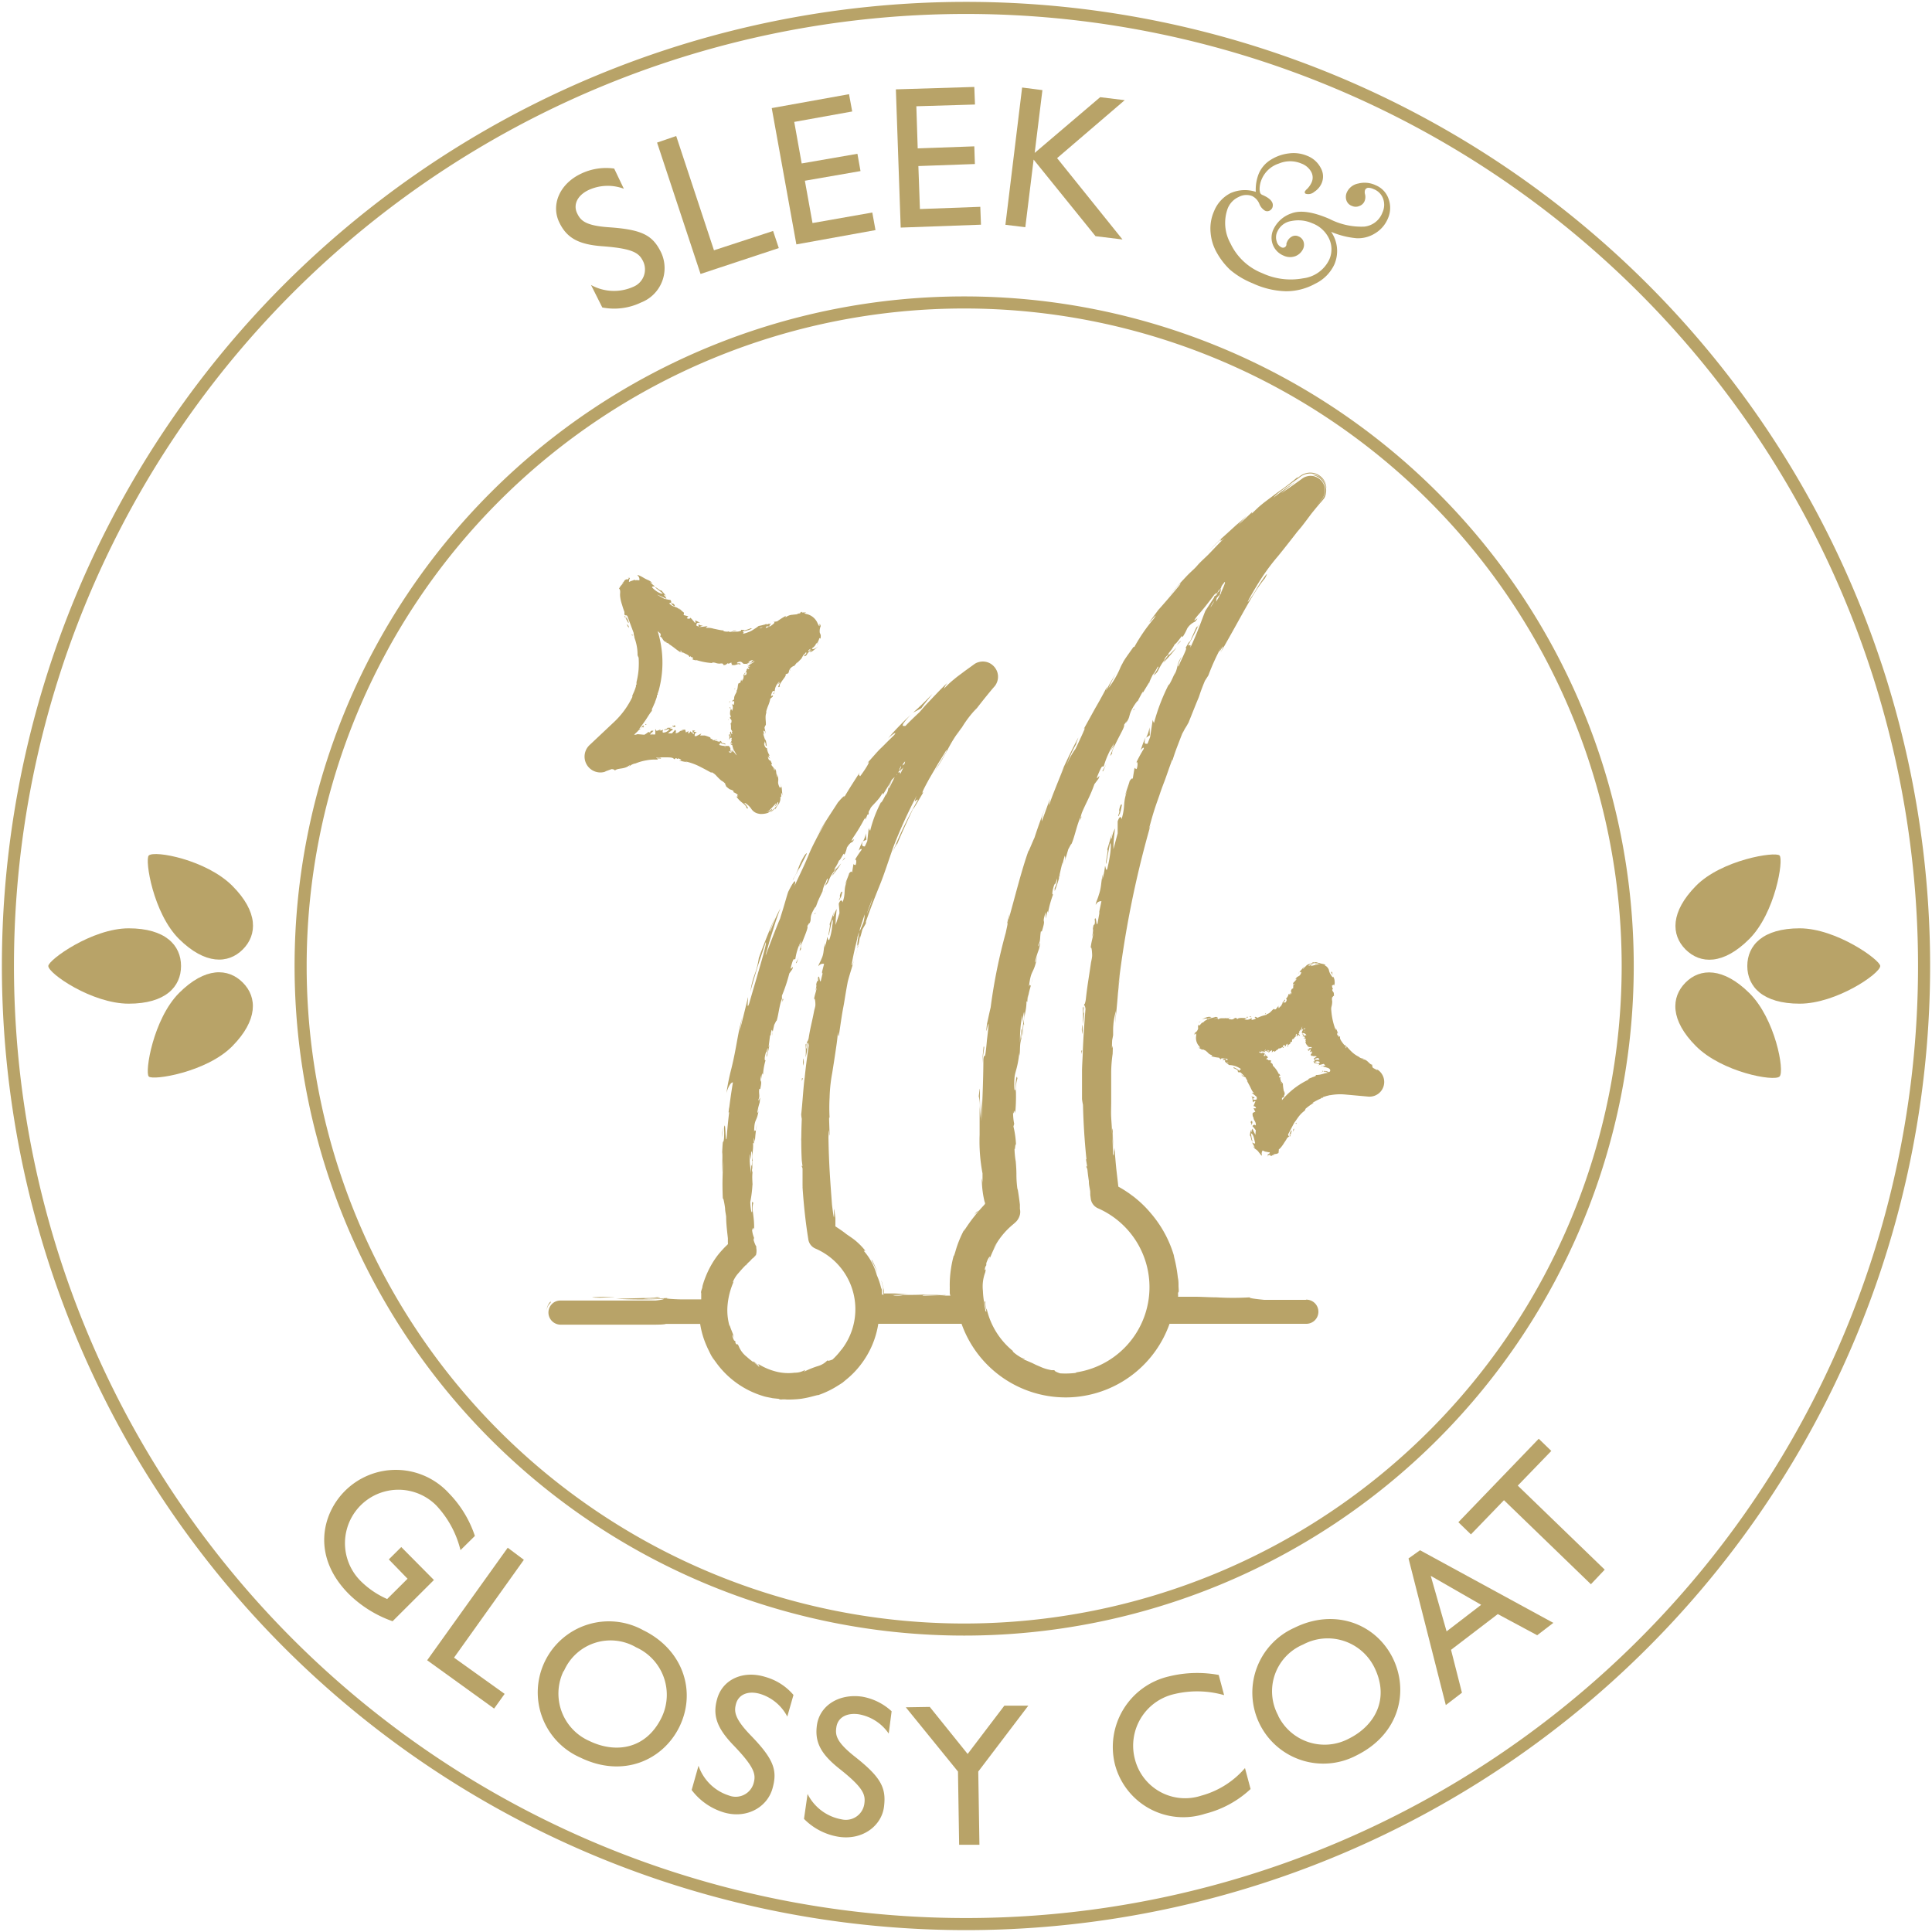 <svg id="Layer_1" data-name="Layer 1" xmlns="http://www.w3.org/2000/svg" xmlns:xlink="http://www.w3.org/1999/xlink" viewBox="0 0 200 200"><defs><style>.cls-1,.cls-4{fill:none;}.cls-2{fill:#b8a368;}.cls-3{clip-path:url(#clip-path);}.cls-4{stroke:#b8a368;stroke-width:1.25px;}</style><clipPath id="clip-path"><rect class="cls-1" width="200" height="200"/></clipPath></defs><path class="cls-2" d="M47.67,160.47a10.33,10.33,0,0,0-2.53-4.65,5.53,5.53,0,1,0-7.79,7.86,9,9,0,0,0,2.73,1.85l2.11-2.1-1.94-2,1.29-1.28,3.38,3.41-4.28,4.27A12.22,12.22,0,0,1,36.1,165c-3.83-3.86-2.79-8.26-.4-10.65a7.45,7.45,0,0,1,10.77.23A11.53,11.53,0,0,1,49.16,159Z"/><path class="cls-2" d="M54.23,161.47,47,171.6l5.24,3.75-1.09,1.52-6.93-5,8.34-11.65Z"/><path class="cls-2" d="M70.34,178.74c-1.67,3.43-5.79,5.38-10.27,3.2a7.36,7.36,0,1,1,6.52-13.18C70.69,170.76,72.12,175.07,70.34,178.74Zm-12-5.75A5.36,5.36,0,0,0,61,180.22c2.74,1.33,5.89.86,7.49-2.43a5.39,5.39,0,0,0-2.64-7.26A5.26,5.26,0,0,0,58.37,173Z"/><path class="cls-2" d="M82.14,175.46l-.64,2.24a4.73,4.73,0,0,0-2.82-2.35c-1.25-.36-2.21.07-2.48,1-.21.76-.24,1.48,1.51,3.29,2.43,2.5,2.79,3.65,2.25,5.53s-2.62,3.14-5,2.46a6.52,6.52,0,0,1-3.36-2.33l.71-2.51a4.89,4.89,0,0,0,3.15,3.08A1.93,1.93,0,0,0,78,184.65c.27-.93.19-1.63-2.09-4-1.7-1.77-2.16-3.08-1.67-4.78.55-2,2.67-3,5-2.27A5.91,5.91,0,0,1,82.14,175.46Z"/><path class="cls-2" d="M92.3,177.15,92,179.46a4.76,4.76,0,0,0-3.11-2c-1.29-.18-2.17.37-2.31,1.34-.12.79-.05,1.5,1.93,3.06,2.74,2.16,3.24,3.25,3,5.18s-2.17,3.47-4.65,3.11a6.46,6.46,0,0,1-3.63-1.86l.37-2.58a4.89,4.89,0,0,0,3.53,2.63,1.93,1.93,0,0,0,2.34-1.57c.14-.95,0-1.64-2.6-3.69-1.92-1.53-2.55-2.76-2.3-4.51.29-2,2.26-3.28,4.69-2.93A6,6,0,0,1,92.3,177.15Z"/><path class="cls-2" d="M96.25,176.7l3.92,4.87,3.8-5,2.48,0-5.18,6.82.12,7.58-2.1,0-.12-7.58-5.4-6.65Z"/><path class="cls-2" d="M126.16,173.39l.56,2.09a10.15,10.15,0,0,0-5.16-.11,5.48,5.48,0,0,0-4.07,6.76,5.36,5.36,0,0,0,6.85,3.76,9.1,9.1,0,0,0,4.54-2.86l.58,2.17a10.7,10.7,0,0,1-4.71,2.56,7.31,7.31,0,0,1-9.33-5.1,7.5,7.5,0,0,1,5.59-9.12A12.25,12.25,0,0,1,126.16,173.39Z"/><path class="cls-2" d="M144.17,171.62c1.7,3.43.72,7.88-3.73,10.09a7.35,7.35,0,1,1-6.45-13.2C138.07,166.48,142.35,168,144.17,171.62Zm-11.85,6a5.35,5.35,0,0,0,7.3,2.37c2.72-1.35,4.27-4.14,2.64-7.41a5.39,5.39,0,0,0-7.36-2.34A5.25,5.25,0,0,0,132.32,177.59Z"/><path class="cls-2" d="M147,160.48,160.8,168l-1.67,1.28-4.08-2.19-4.84,3.7,1.13,4.44-1.67,1.28-3.86-15.18Zm2.75,8.4,3.58-2.75-5.22-3Z"/><path class="cls-2" d="M159.29,148.94l1.3,1.26-3.47,3.59,9,8.7L164.69,164l-9-8.7-3.42,3.54-1.3-1.26Z"/><path class="cls-2" d="M63.58,17.45l1,2.09a4.75,4.75,0,0,0-3.67.14c-1.17.57-1.59,1.53-1.16,2.41.35.72.81,1.27,3.32,1.44,3.48.24,4.51.86,5.37,2.61a3.82,3.82,0,0,1-2.09,5.18,6.42,6.42,0,0,1-4,.51L61.18,29.5a4.9,4.9,0,0,0,4.4.18,1.94,1.94,0,0,0,1-2.62c-.42-.86-1-1.33-4.23-1.57-2.45-.18-3.67-.85-4.44-2.44-.9-1.82,0-4,2.22-5.06A6,6,0,0,1,63.58,17.45Z"/><path class="cls-2" d="M70,14.08l3.91,11.83,6.12-2,.59,1.77-8.1,2.68-4.5-13.6Z"/><path class="cls-2" d="M87.89,9.75l.33,1.79-6,1.08.77,4.3,5.77-1,.32,1.79-5.76,1,.79,4.38L90.3,22l.33,1.82-8.19,1.48L79.89,11.19Z"/><path class="cls-2" d="M100.86,9l.07,1.82L94.86,11,95,15.36l5.86-.21.06,1.83-5.85.21.16,4.45,6.25-.23.07,1.85-8.31.3L92.74,9.25Z"/><path class="cls-2" d="M107.91,9.33l-.8,6.5,6.78-5.77,2.54.31-7,6,6.77,8.42-2.79-.34L107,16.52l-.86,7-2.06-.25,1.73-14.21Z"/><path class="cls-2" d="M130,19.86a4.42,4.42,0,0,1,.31-1.89,3.12,3.12,0,0,1,1.24-1.43,4.51,4.51,0,0,1,1.88-.66,3.62,3.62,0,0,1,1.89.25,2.66,2.66,0,0,1,1.4,1.25,1.77,1.77,0,0,1,.1,1.58,2,2,0,0,1-.77.9.93.93,0,0,1-.87.2.17.17,0,0,1-.09-.25.94.94,0,0,1,.22-.25,2.37,2.37,0,0,0,.47-.68,1.23,1.23,0,0,0-.06-1.12,1.92,1.92,0,0,0-1-.83,3,3,0,0,0-2.33,0,2.89,2.89,0,0,0-1.76,1.58,2.6,2.6,0,0,0-.23.9,1.5,1.5,0,0,0,.05.55.43.43,0,0,0,.26.23c.87.38,1.19.82,1,1.32a.64.64,0,0,1-.29.3.52.52,0,0,1-.47,0,1.43,1.43,0,0,1-.58-.7,1.54,1.54,0,0,0-.76-.82,1.66,1.66,0,0,0-1.38.1,2.19,2.19,0,0,0-1.13,1.17,4.36,4.36,0,0,0,.28,3.64,6.11,6.11,0,0,0,3.29,3.08,7,7,0,0,0,4.24.53,3.45,3.45,0,0,0,2.7-1.95,2.6,2.6,0,0,0,0-2.1,3.14,3.14,0,0,0-1.77-1.65,3.56,3.56,0,0,0-2.15-.23,1.89,1.89,0,0,0-1.46,1.1,1.33,1.33,0,0,0-.07,1,.9.9,0,0,0,.47.61.36.36,0,0,0,.54-.24l0-.11c0-.09.05-.14.06-.18a1.11,1.11,0,0,1,.52-.58.76.76,0,0,1,.69,0,.87.87,0,0,1,.48.48,1,1,0,0,1,0,.75,1.47,1.47,0,0,1-.83.81,1.58,1.58,0,0,1-1.22-.06,2,2,0,0,1-1.06-2.68,3.17,3.17,0,0,1,1.88-1.69q1.38-.53,3.93.57a7.23,7.23,0,0,0,3.6.8A2.25,2.25,0,0,0,143.11,22a1.88,1.88,0,0,0,.07-1.43,1.67,1.67,0,0,0-1-1,1.26,1.26,0,0,0-.56-.13.38.38,0,0,0-.31.23.76.76,0,0,0,0,.45,1.16,1.16,0,0,1-.05.7.9.9,0,0,1-.53.5.94.94,0,0,1-.77,0,.92.92,0,0,1-.59-.61,1.14,1.14,0,0,1,.06-.81A1.61,1.61,0,0,1,140.6,19a2.67,2.67,0,0,1,1.82.18,2.35,2.35,0,0,1,1.34,1.45,2.72,2.72,0,0,1-.09,2,3.25,3.25,0,0,1-1.33,1.53,3.29,3.29,0,0,1-1.93.5A8.69,8.69,0,0,1,137.8,24a3.5,3.5,0,0,1,.33,3.38,4.18,4.18,0,0,1-2,2,6.21,6.21,0,0,1-3,.77,8.7,8.7,0,0,1-3.45-.82,8.52,8.52,0,0,1-2.34-1.4A7.35,7.35,0,0,1,126,26.22a5,5,0,0,1-.68-2.15,4.43,4.43,0,0,1,.36-2.21A3.6,3.6,0,0,1,127.37,20,3.65,3.65,0,0,1,130,19.86Z"/><g class="cls-3"><path class="cls-4" d="M100,199.18A99.18,99.18,0,1,0,.82,100,99.19,99.19,0,0,0,100,199.18Z"/></g><path class="cls-2" d="M18.54,102.79c-2.68,2.69-3.57,8.21-3.14,8.65s6-.45,8.65-3.14,2.6-5.07,1.08-6.59S21.23,100.1,18.54,102.79Z"/><path class="cls-2" d="M15.4,88.56c-.43.44.46,6,3.14,8.65s5.07,2.6,6.59,1.08,1.61-3.9-1.08-6.59S16,88,15.4,88.56Z"/><path class="cls-2" d="M18.74,100c0-2.15-1.62-3.9-5.42-3.9S5,99.38,5,100c0,.78,4.53,3.9,8.33,3.9S18.74,102.15,18.74,100Z"/><path class="cls-2" d="M174.49,101.71c-1.52,1.52-1.61,3.9,1.08,6.59s8.1,3.69,8.65,3.14-.45-6-3.14-8.65S176,100.19,174.49,101.71Z"/><path class="cls-2" d="M181.08,97.21c2.69-2.69,3.58-8.21,3.14-8.65s-6,.45-8.65,3.14-2.6,5.07-1.08,6.59S178.39,99.9,181.08,97.21Z"/><path class="cls-2" d="M186.3,96.1c-3.8,0-5.42,1.75-5.42,3.9s1.62,3.9,5.42,3.9,8.34-3.12,8.34-3.9C194.64,99.38,190.1,96.1,186.3,96.1Z"/><path class="cls-4" d="M99.81,168.69A68.69,68.69,0,1,0,31.12,100a68.69,68.69,0,0,0,68.69,68.69Z"/><path class="cls-2" d="M62.57,79.89l.74-.27c.16,0,.33.06.34.15.29-.3,1-.1,1.51-.55.14,0-.09.1,0,.11a1.18,1.18,0,0,1,.63-.3l0,0a5.28,5.28,0,0,1,1.12-.32,4.34,4.34,0,0,1,.55-.07,4.5,4.5,0,0,1,.68,0L68,78.53a1.25,1.25,0,0,1,.39,0c.25-.17-.64,0-.42-.13a1,1,0,0,0,.39,0h.56c.39,0,.76,0,.85.18.34,0-.09-.12.26-.08l.08.07.1-.06c.22.06.32.15.31.21a.71.71,0,0,0-.21,0c.27.11.8.16.9.21l-.31-.12a6.38,6.38,0,0,1,1.43.49c.46.23.91.47,1.32.7l0-.07a1.51,1.51,0,0,1,.51.38,5.9,5.9,0,0,0,.5.49h0a1.5,1.5,0,0,1,.46.37c-.18-.11.18.35,0,.2.61.52.32.24.81.5l0,.14a1.19,1.19,0,0,1,.51.35c-.28-.2.09.27-.23.06.46.73,1,.78,1.08,1.25.26.09.09-.1,0-.25s-.29-.31-.2-.24c-.07-.18.32.12.51.33s.16.23.3.38a1.14,1.14,0,0,0,.81.36,1,1,0,0,1-.18,0,2.29,2.29,0,0,0,1-.11c.15-.19.44-.23.4-.4a2.09,2.09,0,0,1-.64.35,1.55,1.55,0,0,0,.52-.37c.15-.16.33-.34.53-.58a.83.83,0,0,1-.15.36c.17-.11.21-.31.35-.48.06.06,0,.29-.22.5a4.16,4.16,0,0,1-.64.57,1,1,0,0,0,.42-.28c.12-.11.19-.2.16,0a2,2,0,0,1,.33-.55,1.09,1.09,0,0,0,.19-.77l.09,0c0-.09,0-.29,0-.45a2.92,2.92,0,0,1,.14.31c-.05-.25-.05-.48-.08-.71a1.87,1.87,0,0,0-.16-.56c.13.35.12.41.08.41s-.11-.06-.09.13c-.44-.84,0-.61-.32-1.5,0,.16.09.43,0,.27a2.94,2.94,0,0,1-.1-.58c-.26-.64-.06.13-.21-.12,0-.26-.17-.3-.31-.56l.1,0c-.22-.75-.27-.12-.44-.81l.23.23-.16-.33.13,0a1.73,1.73,0,0,1-.29-.81c0,.1-.19,0-.27-.32s.11.1,0-.35a.44.44,0,0,1,.13.4s.08.09.12.1a4.45,4.45,0,0,0-.13-.75,1.07,1.07,0,0,1,0,.18c-.09-.21-.15-.43-.22-.65s.07,0,.1.06a2.89,2.89,0,0,1-.09-.43c.09,0,.16,0,.22.31,0-.21-.07-.42-.11-.63,0,0,.1-.32.13-.24.06-.33-.11-.86.06-1.31a.42.42,0,0,1,0-.18,6.08,6.08,0,0,1,.21-.6,3.1,3.1,0,0,0,.2-.67l.25-.21c.13-.39-.34.28-.1-.36.18-.45.19-.1.31-.23a1.47,1.47,0,0,1,.5-1c-.07.14-.15.21-.22.33l.26-.22c-.14.39-.3.62,0,.42-.11-.1.07-.36.26-.63s.4-.5.32-.61l.2-.11s0,.06-.09.1c.4-.21.07-.37.53-.75.17-.12.3-.19.22-.07l.29-.37c.1-.09.11,0,0,.06l.49-.5h0l.22-.4c.16-.09,0,.08,0,.08l.23-.32c.17,0,0,.22-.22.39.46,0,.18-.27.86-.68l-.24.27a.83.83,0,0,0,.38-.18l.2-.16.31-.27-.19.14a1.77,1.77,0,0,1-.27.14c-.15,0-.25,0-.13-.12a.91.91,0,0,0,.38-.47c.08.06.24-.2.33-.55l.12.06c.06-.42,0-.4-.08-.63a1.35,1.35,0,0,1,.1-.67c-.12-.36-.11-.22-.12-.1s0,.21-.19-.16a1.62,1.62,0,0,0-1.23-1c-.37-.16.09-.06,0-.14a2.22,2.22,0,0,0-.37,0c-.09,0-.06,0,0-.06-.15,0-.16,0-.19.08s-.07.06-.28.1c0,.08-.28.07-.53.11a1.3,1.3,0,0,0-.69.24c-.12,0,0-.1,0-.13a7.48,7.48,0,0,0-.9.57l-.43.07c.33,0,0,.24-.31.45h0l-.11,0,.06,0h-.07l-.06.07-.27.1s0-.1.11-.17h.22c.1-.12.19-.25.14-.32a.55.55,0,0,1-.16.1s0-.06,0-.06-.07,0-.15.1l-.17-.09v.06c-.24.06-.49.13-.72.17l-.32.23-.35.22a1.89,1.89,0,0,1-.43.2,2.56,2.56,0,0,1-.55.16c.19-.13,0-.18,0-.31a.62.62,0,0,0,.45-.05c.18,0,.37-.14.57-.18-.21,0-.18,0-.13-.06-.23.11-.47.17-.71.26,0-.1-.17-.05-.37-.08.09.1-.05.14-.24.18s-.45,0-.61.07.06-.15.43-.14a.53.53,0,0,0-.47.06.53.53,0,0,1-.47,0c.09,0,.14,0,.18,0-.22.07-.74,0-.61-.09h.09c-.3,0-.75-.11-1.14-.19a2,2,0,0,0-.79-.08.68.68,0,0,1,.19-.19,8.08,8.08,0,0,1-.86.1l-.31-.15c0-.16,0-.37.39-.27a2.12,2.12,0,0,0-.55-.27c.07.06.11.3,0,.25a5.59,5.59,0,0,0-.49-.56c.11.1-.17.22-.35.07.05,0,.12-.2.2-.17-.2-.06-.41-.1-.61-.17.14.07.14-.13.09-.27,0,.07-.38-.32-.5-.42l.14.21c-.44-.47-.7-.22-1.15-.72.09,0,.35-.06.14-.33a5.46,5.46,0,0,1-.64-.13L68,61.55A10,10,0,0,1,69,62c-.13-.22,0-.11-.25-.38,0-.14.21.08.29.16l-.58-.67c-.07.12-.57-.4-.63-.29l.77.6c-.08.12-.67-.14-1.09-.61-.07-.15.27-.08.29-.12a2.2,2.2,0,0,1-.51-.45l.26.15a1.2,1.2,0,0,0-.43-.33,3.6,3.6,0,0,1-.58-.3c-.15-.08-.52-.29-.56-.2a.49.49,0,0,1,.2.52,1.34,1.34,0,0,0-.49,0,.15.15,0,0,0,0-.07l-.09,0v.06a1.78,1.78,0,0,0-.47.17c-.05,0,0-.12,0-.2s.15-.21,0-.22c0,0-.12.14-.16.18s0-.15-.32.08c0,.14-.58.55-.07.21l-.26.29a1.24,1.24,0,0,0-.24.38c.07,0,.09.07.12.23l0,.17a1.85,1.85,0,0,0,0,.41l0,0a4,4,0,0,0,.19.82c.07.24.14.47.25.76,0,.07,0,.36,0,.27a.86.86,0,0,1,.2.31c0,.39-.17-.39-.21-.08.09,0,.28.43.43.66.09-.12-.2-.59-.34-.83,0,0,.13,0,.22.08l.66,1.77,0,.1a1.58,1.58,0,0,0,.06.23c0,.17.11.38.16.6A4.84,4.84,0,0,1,66,67.82a1.83,1.83,0,0,0,.11.26,9.14,9.14,0,0,1,0,1.17,2.56,2.56,0,0,0,0,.27l0-.1s0-.09,0-.14a8.39,8.39,0,0,1-.22,1.33,0,0,0,0,0,0,0l0,.33v0s0-.12-.07,0a.17.17,0,0,1,0,.16,5,5,0,0,1-.18.5v0l-.18.4,0,.06,0,.09a8.7,8.7,0,0,1-1.86,2.56l-2.57,2.42a1.64,1.64,0,0,0,1.7,2.73ZM83.94,67.15c-.07.09-.17.27-.27.28C83.68,67.27,83.78,67.25,83.94,67.15Zm-5-2.21a1.21,1.21,0,0,1-.32.1A.53.53,0,0,1,79,64.94ZM75,77.26s.06,0,.11.1A.17.17,0,0,1,75,77.26Zm-9.35-1.21.08-.08.15-.14a3.25,3.25,0,0,0,.26-.27,1.9,1.9,0,0,1,.32-.19s-.08,0,0-.06c.3-.2-.07.12.25-.07-.14.05-.08-.07-.08-.15-.2.07-.22.25-.19.29a.67.67,0,0,1-.27.07c.22-.28.43-.57.63-.86s.45-.73.68-1a.44.44,0,0,0,0-.17A10.08,10.08,0,0,0,68,72.13h0v-.2s0,.08.07,0,0,0,0-.1l.09-.26s0,0,0,0h0a2.17,2.17,0,0,0,.07-.24s0,0,0,0a.11.11,0,0,1,0,0,11,11,0,0,0-.15-6l.31.28c0,.12,0,.24-.06.3.26,0,.27.55.7.56,0,.08-.09,0-.09.07a.43.43,0,0,1,.36.17h0c.46.29.62.48,1.15.82v-.11a.44.44,0,0,1,.17.16c.2-.06-.33-.17-.13-.25,0,.12.24.23.44.33s.41.19.42.32c.19.08,0-.13.18,0l0,.08.07-.06c.12.07.16.15.15.21a.5.5,0,0,0-.13,0c.14.13.48.14.53.18l-.18-.1a6.79,6.79,0,0,0,1.76.35l0-.06c.42,0,.32.1.77.12h0a.73.73,0,0,1,.34,0c-.12,0,.2.12,0,.17.45-.07.23-.06.52-.22l.07.08a.46.46,0,0,1,.33-.13c-.18.07.14.12-.06.21.48.17.69-.2.92,0,.2-.23-.41-.1-.3-.15-.1-.06.17-.17.32-.16a.37.37,0,0,1,.22.12c.07.06.12.12.23.1l0,0s.07,0,.12,0,.1,0,.1,0c.16-.15.1,0,.28-.2l-.24.08c.07,0,.18-.11.3-.18s.27-.12.32-.08l-.27.15s.17-.06.15,0a.68.68,0,0,1-.27.15.48.48,0,0,0-.25.11c0,.07.31-.18.05,0,.17-.15.21-.15.24-.14s0,0,.26-.12l-.2.14.21-.11-.32.2c.19-.11.11,0,.06,0s-.1.07-.07.06a.53.53,0,0,1,.11-.09c.08-.06.31-.18.37-.24l.07,0c0,.07-.71.46-.7.5a.82.82,0,0,1,.24-.13,1.38,1.38,0,0,1-.27.16s0,0,.09,0,.13-.08.16-.06c-.22.1,0,0,0,.1l-.14,0c-.2.17.23,0,0,.24a.47.47,0,0,0-.1-.1l0,.1-.11,0a.12.12,0,0,1,0,.12l0,.05-.09.11c.09,0,.14.12.05.29s-.05-.11-.17.13c0-.08-.06-.18.08-.24,0,0,0-.08,0-.11s-.2.3-.25.39a.2.2,0,0,1,.08-.08c0,.14,0,.28-.07.42s-.06,0-.07-.08,0,.15,0,.26c-.06-.06-.14-.09-.1-.26l-.09.38s-.17.14-.18.08c-.13.19-.06.55-.22.79a.17.17,0,0,1,0,.11c-.1.25-.29.44-.25.78l-.19.14c0,.24.24-.19.19.22s-.15.07-.22.16a.74.74,0,0,1,0,.68.88.88,0,0,1,0-.24l-.12.18c-.09-.26,0-.43-.15-.26.13,0,.09.23.07.43s0,.4.1.43l-.07.13s0,0,0-.09c-.17.25.18.22.11.54,0,.12-.07.2-.1.12l.05.26c0,.07-.05.05,0,0,0,.13,0,.26,0,.39h0a2,2,0,0,1,.14.25c0,.1,0,0-.07,0l.07.22c-.07.09-.14-.09-.13-.24-.28.21.06.18-.07.63l0-.21c-.15.14-.08.3-.16.55,0-.06.21-.49.3-.26a.37.37,0,0,0,0,.28c-.09,0-.06.07,0,.14l-.14,0c0,.07.12.08.19.16s-.11,0-.2,0,0,0,.09.07.1,0,.13.12,0,.14.17.42c0,0-.11-.16-.16-.2l.16.26s0-.06-.07-.09a3.11,3.11,0,0,1,.27.46c.1.15.08.16,0,.07s-.27-.37-.22-.23c-.07-.1-.08-.16-.15-.28a.2.2,0,0,1,0,.1.53.53,0,0,1,0,.13l-.16-.23c.12.21.07.32-.08.32l0,0,0,0h0l0,0,0,0-.12-.09s0-.07.07-.1l.08.16a.33.33,0,0,0,0-.27s0,0,0,0a.13.13,0,0,0,0-.06s0,0,0,0l0-.2v.07a2.17,2.17,0,0,1-.15-.22s-.13,0-.21,0h-.26a2.38,2.38,0,0,1-.59-.12c.15,0,.11-.15.17-.26,0,.18.35.12.55.27-.1-.07,0-.11,0-.11a4,4,0,0,0-.44-.11c.06-.09,0-.12-.13-.21,0,.22-.35,0-.54,0,0-.07.09-.11.28,0-.16-.25-.39.08-.55-.13,0,0,.08,0,.11,0-.14,0-.4-.15-.31-.18l.05,0a3.8,3.8,0,0,0-.63-.23c-.23,0-.43,0-.48,0a.85.85,0,0,1,.14-.21c-.18.08-.36.18-.53.27l-.18,0c0-.16,0-.36.23-.36a.49.49,0,0,0-.36-.08s.09.24,0,.24c-.17-.21-.12-.12-.35-.32.08,0-.06.26-.19.24,0,0,0-.24.08-.25l-.37.17c.09,0,0-.19,0-.27s-.29,0-.38,0l.13.07c-.37-.08-.4.29-.77.25,0,0,.13-.29-.06-.33a4.22,4.22,0,0,1-.31.36h-.41a3.2,3.2,0,0,1,.53-.4c-.14-.06,0-.08-.25-.08s.12-.09.18-.1l-.51,0c0,.13-.38.15-.35.26l.54-.15c0,.14-.31.39-.65.39-.1-.05,0-.25,0-.3a.64.64,0,0,1-.37.08l.15-.08a.39.39,0,0,0-.26.07c-.08,0-.19.09-.24,0s-.06-.18-.09-.09a4.08,4.08,0,0,1,0,.51l-.27,0,.05-.06h-.05l0,.06-.27,0a1.14,1.14,0,0,1,.19-.2.5.5,0,0,0,.19-.23.55.55,0,0,1-.14.13s.12-.14,0-.1-.21,0-.19.15c-.17.08-.09,0-.23,0a2.09,2.09,0,0,1-.41.28L66,76l-.2.06,0,0-.16,0h0Zm9.85.19c0-.06-.1-.17,0-.22S75.57,76.13,75.54,76.24Z"/><path class="cls-2" d="M76.09,71.36l0-.13C76,71.38,76.05,71.33,76.09,71.36Z"/><path class="cls-2" d="M77.69,68.36s0,0,0,0S77.63,68.4,77.69,68.36Z"/><polygon class="cls-2" points="71.74 75.58 71.73 75.58 71.74 75.58 71.74 75.58"/><path class="cls-2" d="M72,75.58a.25.25,0,0,1-.3,0l0,.28Z"/><path class="cls-2" d="M76.1,71.38h0a0,0,0,0,0,0,0Z"/><polygon class="cls-2" points="67.78 72.74 67.73 72.86 67.83 72.7 67.78 72.74"/><path class="cls-2" d="M67,74.58a.28.28,0,0,1-.12,0l.12,0Z"/><path class="cls-2" d="M66.91,75s0-.12-.11,0C66.83,75,66.82,75.1,66.91,75Z"/><path class="cls-2" d="M69.72,75.26c.16,0,.23,0,.18-.15-.25-.07-.07.13-.3,0C69.54,75.2,69.78,75.22,69.72,75.26Z"/><path class="cls-2" d="M75.37,76.56l-.07,0h0S75.37,76.58,75.37,76.56Z"/><polygon class="cls-2" points="75.37 74.48 75.37 74.52 75.49 74.46 75.37 74.48"/><path class="cls-2" d="M75.51,72.6a2.17,2.17,0,0,0,0,.25C75.48,72.67,75.66,72.62,75.51,72.6Z"/><path class="cls-2" d="M82.78,68.3v0S82.75,68.33,82.78,68.3Z"/><path class="cls-2" d="M79.2,73.83l.06.18C79.31,73.76,79.24,73.86,79.2,73.83Z"/><path class="cls-2" d="M64.23,61.78h0S64.22,61.8,64.23,61.78Z"/><path class="cls-2" d="M80.1,83.54l0,0C80,83.7,80,83.65,80.1,83.54Z"/><path class="cls-2" d="M72.31,64.62h0Z"/><path class="cls-2" d="M72.78,64.75a.62.62,0,0,1-.47-.13l0,.31Z"/><path class="cls-2" d="M79.46,64.59a.09.09,0,0,1,.06,0S79.55,64.57,79.46,64.59Z"/><path class="cls-2" d="M79.19,73.8h0v0Z"/><path class="cls-2" d="M64.94,59.84a.48.48,0,0,1,.23,0S65.11,59.77,64.94,59.84Z"/><path class="cls-2" d="M65.38,65.7l.1.15a.29.29,0,0,1,0-.18Z"/><path class="cls-2" d="M65.08,64.83s-.28-.47-.11,0C65,64.82,65.18,65.17,65.08,64.83Z"/><path class="cls-2" d="M69.53,62.56c.23.16.3.28.32.09-.27-.35-.17,0-.4-.32C69.34,62.29,69.64,62.61,69.53,62.56Z"/><path class="cls-2" d="M84.76,66.48v0a1.65,1.65,0,0,0-.2.29A1.64,1.64,0,0,0,84.76,66.48Z"/><polygon class="cls-2" points="81.81 69.39 81.86 69.35 81.69 69.34 81.81 69.39"/><path class="cls-2" d="M80.09,71.85c.06-.1.1-.25.17-.35C80.15,71.74,79.94,71.81,80.09,71.85Z"/><path class="cls-2" d="M134.54,107.19s0,0,0,0Z"/><path class="cls-2" d="M142.62,110.81l-.5-.27c-.05-.12-.11-.25-.05-.32-.32,0-.51-.57-1-.56-.07-.08.1,0,.08-.08a.66.66,0,0,1-.48-.18h0a3.07,3.07,0,0,1-.68-.46,6.56,6.56,0,0,1-.6-.64l0,.11a.72.72,0,0,1-.13-.24c-.24,0,.29.33.06.32,0-.15-.2-.35-.36-.57s-.3-.45-.23-.57c-.12-.21-.06.12-.19-.09l0-.09-.09,0c-.06-.15,0-.25,0-.28a.91.91,0,0,0,.08.13,4.94,4.94,0,0,0-.25-.59c0,.07,0,.15,0,.22a6.86,6.86,0,0,1-.46-2l0,0c-.06-.5.08-.4.09-1v0a1,1,0,0,1,0-.44c0,.16.13-.26.18-.06,0-.59-.05-.29-.19-.69l.09-.08a.65.65,0,0,1-.09-.44c0,.24.13-.17.2.1l.06-.21a.91.91,0,0,0,0-.23.93.93,0,0,0-.09-.39,1.41,1.41,0,0,1-.16-.58c-.18-.09-.11.07,0,.23s.13.35.08.26c0,.16-.22-.2-.32-.38a1.62,1.62,0,0,1-.11-.35.83.83,0,0,0-.45-.47l.12,0c-.19-.17-.43-.12-.69-.25-.17.1-.37,0-.41.14a1.63,1.63,0,0,1,.54,0,7.06,7.06,0,0,0-1,.21.87.87,0,0,1,.24-.18c-.15,0-.26.11-.41.13s.13-.17.34-.22.44-.07.62-.12a.68.68,0,0,0-.37,0c-.12,0-.2,0-.13-.06a.78.78,0,0,1-.42.22.73.73,0,0,0-.46.36l0-.09s-.11.18-.19.27a2.33,2.33,0,0,1,.07-.25c-.18.31-.52.53-.57.76.12-.24.17-.26.2-.23s0,.1.14,0c-.21.67-.4.25-.7.88.06-.11.2-.25.17-.11a1.31,1.31,0,0,1-.29.32c-.22.44.12,0,.08.19-.19.09-.07.24-.14.45l-.09,0c-.32.47.12.23-.19.64l0-.25-.1.24-.07-.1a.93.93,0,0,1-.29.53c.09,0,.14.13,0,.32s0-.13-.22.14c0-.1,0-.21.15-.27,0,0,0-.09,0-.12s-.27.31-.35.4a.35.35,0,0,1,.1-.08,3.55,3.55,0,0,1-.23.43c-.08,0,0,0,0-.1a1.54,1.54,0,0,1-.18.26c0-.09-.09-.15,0-.31-.08.13-.18.24-.27.36s-.24.06-.21,0c-.22.09-.4.47-.73.54a.36.36,0,0,1-.09.09,3.74,3.74,0,0,0-.89.3l-.23-.1c-.27.08.31.13-.15.27s-.14-.11-.26-.14a.77.77,0,0,1-.75.13c.1,0,.18,0,.28,0l-.24-.08c.29-.13.47-.1.26-.2,0,.14-.23.15-.45.14s-.5,0-.53.11l-.16-.07s.06,0,.1,0c-.31-.17-.26.18-.68.1-.15,0-.25-.09-.14-.11l-.34,0c-.09,0-.07-.06,0,0l-.51,0h0c-.08,0-.25.09-.33.12s.08,0,0-.07-.23,0-.34.06.16-.16.38-.12a.27.27,0,0,0-.35-.1,4.52,4.52,0,0,1-.68.14,2,2,0,0,1,.34-.14c-.27-.1-.56,0-1,.24a1.6,1.6,0,0,1,.44-.1c.16,0,.25,0,.08.14a.68.68,0,0,0-.38.28c-.06-.07-.22.09-.37.31l-.1-.09c-.13.27,0,.29-.07.46a.7.7,0,0,1-.33.39c-.06.27,0,.18.06.11s.11-.13.09.17a1.27,1.27,0,0,0,.35,1.14c.12.27-.1,0-.08.11a1.28,1.28,0,0,0,.25.15s0,0,0,0c.18.13.1-.06.37.12.07,0,.17.11.31.23a.73.73,0,0,0,.46.27c0,.07-.07,0-.08.11a3.55,3.55,0,0,0,.78.15l.23.23c-.15-.2.16-.17.43-.13,0,0,0,0,0,0l.08,0h-.06l0,0,.08,0,.17.09s-.08.06-.16.07l-.09-.14c-.13,0-.25,0-.27.13l.14,0s-.06,0-.06,0,.06,0,.14,0v.18l0,0c.15.11.28.22.41.33a2.23,2.23,0,0,1,1.27.44c-.19,0-.15.1-.25.19,0-.21-.36-.26-.58-.45.11.1,0,.13,0,.12.16.08.33.15.48.24-.08.07,0,.14.1.26.08-.22.38.19.55.33,0,0-.13.06-.28-.16.05.32.43.14.49.46,0,0-.05-.08-.1-.09.15.09.3.44.2.4l0-.06c.1.19.26.47.38.73s.24.46.34.47a1.17,1.17,0,0,1-.26,0,5.25,5.25,0,0,1,.53.43,2,2,0,0,1,0,.24c-.16.06-.34.13-.44-.1a1.13,1.13,0,0,0,.07.43c0-.07.2-.19.23-.1a4.32,4.32,0,0,0-.21.52c0-.1.27,0,.27.18,0,0-.23,0-.26,0a4.11,4.11,0,0,1,.21.42c0-.1-.19,0-.27.06s0,.37,0,.49l.07-.18c-.08.49.28.51.23,1a.19.19,0,0,0-.34.07,3.42,3.42,0,0,1,.34.42l-.05.54,0-.09a6.27,6.27,0,0,1-.29-.62c-.07.17-.08,0-.1.31-.07.1-.08-.15-.08-.24l-.1.64c.07,0,.09.14.13.3s.09.31.15.29a3.42,3.42,0,0,1-.15-.81c.07,0,.16.1.23.27s.12.43.18.67-.27,0-.31,0a2.45,2.45,0,0,1,.16.28,1.48,1.48,0,0,1,.13.26,1.07,1.07,0,0,1-.18-.19.68.68,0,0,0,.27.35,1.09,1.09,0,0,1,.34.34c.09.08.25.37.31.3a.58.58,0,0,1,.07-.52,1.22,1.22,0,0,0,.33.14l0,0,.06,0,0,0a1.51,1.51,0,0,0,.35.06s0,.11-.1.16-.18.11-.1.18a.49.49,0,0,1,.18-.08c.13,0-.06.12.24.1,0-.13.58-.09.12-.13.25-.1.29,0,.59-.18-.07,0,0-.11,0-.23l0-.12a1.45,1.45,0,0,0,.22-.21h0a3.87,3.87,0,0,0,.35-.5,4.37,4.37,0,0,0,.31-.5c.05,0,.19-.19.2-.08a.58.58,0,0,1,.05-.26c.24-.18-.13.28.1.17-.06-.06.07-.37.12-.57-.14,0-.24.39-.29.59a.29.29,0,0,1-.1-.19l.59-1.12.09-.15c.09-.1.21-.3.36-.5a3.06,3.06,0,0,1,.69-.7.87.87,0,0,0,.08-.19,5.3,5.3,0,0,1,.67-.5,1.63,1.63,0,0,1,.19-.09l-.07,0a.31.31,0,0,0-.1,0,6,6,0,0,1,.87-.46.06.06,0,0,0,0,0l.2-.14h0s-.06.08,0,.07,0-.06.08-.1l.35-.11h0l.33-.08h0l.06,0a5.6,5.6,0,0,1,1.48-.07l2.44.22h0a1.52,1.52,0,0,0,.85-2.85Zm-17.74-5.25c.08-.07.25-.19.33-.16S125.05,105.52,124.88,105.56Zm2.1,4.37a.41.41,0,0,1,.2.13A.31.31,0,0,1,127,109.93Zm7.4-3s0,.09,0,.06S134.35,107,134.38,107Zm3.09,4a.92.92,0,0,1-.27-.08s.08.06,0,.07c-.25-.07.06,0-.21-.12.12.05.07.09.06.14.18.09.2,0,.17,0a1.36,1.36,0,0,1,.24.13c-.2,0-.39.07-.58.12s-.43.1-.64.09a.34.34,0,0,0-.05.11l-.69.27s0,0,0,0l-.07.09s0-.07,0-.07a.14.14,0,0,1,0,.09l-.11.06h0l-.12.06h0s0,0,0,0a8.09,8.09,0,0,0-2.49,2c0-.07,0-.14,0-.22a.64.64,0,0,1,.25-.12c-.18-.08.21-.34-.07-.47,0,0,.07,0,.11,0s-.12-.08-.11-.19h0a4.4,4.4,0,0,1-.09-.77l-.09,0c0-.07,0-.09,0-.13-.17,0,.06.19-.13.17.17-.15-.16-.47,0-.61,0-.11-.1.07-.14,0l.05-.05h-.08c0-.07,0-.13.08-.16l.05.06c0-.12-.13-.24-.13-.28v.12a3,3,0,0,0-.53-.81l0,0c-.19-.14-.05-.17-.21-.36h0a.21.21,0,0,1-.15-.11c.08,0,0-.16.11-.12-.21-.15-.13-.06-.36-.09l0-.07c-.09,0-.12,0-.21-.06.12,0,.05-.14.18-.1a.24.24,0,0,0-.18-.24c-.07,0-.1,0,0-.13-.23.06,0,.17-.08.16s-.17,0-.19,0,.19-.19.13-.25,0,0,0,0-.14,0-.06-.09c-.2,0,0,0-.28,0l.14.08c-.09,0-.44-.11-.39-.19a1.72,1.72,0,0,1,.21.07c.05,0-.1,0,0-.06.28.05.15.1.37.14s-.24-.08,0,0c-.18,0-.19,0-.18-.06s0,0-.17-.08l.19,0-.15-.06.26.08c-.15,0-.06,0,0,0s.08,0,.05,0,0,0-.08,0l-.32-.09,0,0c0-.07.58.16.56.13a.94.94,0,0,1-.19-.07.79.79,0,0,1,.22.07s-.15-.07-.2-.12c.18.08,0,0,0-.08l.11.07c.17,0-.18-.16,0-.13l.08.12s0,0,0,0l.09.1c0-.08,0-.07.07,0s-.09-.17,0-.19,0,.1.1.06,0,.15-.06.07,0,.06,0,.09.05,0,.06,0l.1,0h-.06l.16-.19s0,.06,0,.1.06-.08.11-.11,0,.16,0,.23l.17-.16s.13.06.12.1.21-.25.37-.26c0,0,0,0,0-.06s.3,0,.4-.18l.15.09c.11-.09-.2-.11,0-.26s.12.09.18.1.08-.31.26-.27c0,0-.07,0-.1.07l.14,0c-.05.18-.16.19,0,.24-.13-.25.36-.25.22-.5h.09s0,0,0,0c.2,0,0-.23.15-.29s.12,0,.1,0l.08-.14s.05,0,0,0l.15-.14h0a1.15,1.15,0,0,1,0-.19c.07,0,0,0,0,.06l.05-.13c.09,0,.06.15,0,.19.14.08.14,0,.16,0a.16.16,0,0,1,0-.09.08.08,0,0,1,.1,0,.11.11,0,0,1,0,.08l.13,0s0,0,0,0a.47.47,0,0,0-.06-.09s-.1-.09-.09-.14,0,0,0-.06c.05.09.05,0,.07,0l0,.14s0-.13,0-.22,0,.12,0,.23,0-.19,0-.27.06-.06.13-.25c0,0,0,.14,0,.2l.06-.22s0,.06,0,.09.06-.24.12-.36,0-.09,0,0-.07.33,0,.2c0,.08-.05.13-.08.23a1.48,1.48,0,0,1,.18-.19l-.05.19c.06-.18.16-.26.25-.26v0h0l0,0,0,0a.19.19,0,0,0,0,.07.47.47,0,0,1-.12.09.69.69,0,0,0,.05-.13.56.56,0,0,0-.19.21,0,0,0,0,1,0,0,.1.1,0,0,0,0,0s0,0,0,0l-.11.17.05-.06c0,.07,0,.13-.05.19a.4.4,0,0,1,.5.2c-.12,0-.17,0-.29.08,0-.06,0-.1,0-.15s-.09,0-.09-.09-.06.06-.08.06l.07,0,.09.09c-.1,0-.06.07-.08.15.19-.11.19.12.28.19-.06,0-.14,0-.16-.09-.1.18.28.08.21.24,0,0,0,0-.05,0s.1.21,0,.19l0,0c0,.19.23.53.4.48a1.37,1.37,0,0,1-.24.07l.48,0,0,.09c-.14.09-.3.2-.4.13a.16.16,0,0,0,.1.17s.15-.17.19-.14,0,.11-.1.31c0-.06.24-.13.27-.07s-.2.13-.24.12l.3,0c-.06,0-.18.1-.21.17s.08.14.13.16v-.09c.08.19.38,0,.49.15-.06,0-.28.13-.24.23a3.21,3.21,0,0,1,.4-.1l.13.18a3,3,0,0,1-.5,0c0,.09-.05.07,0,.15s-.12,0-.14,0l.13.24c.1-.1.24.08.33,0a2.75,2.75,0,0,1-.3-.14.41.41,0,0,1,.51,0c0,.07-.21.14-.24.17s.14,0,.12,0h-.09s.22,0,.14.08-.17.08-.07.07l.55-.14.09.11h-.07l0,0h.06a.47.47,0,0,1,.1.1,3.39,3.39,0,0,0-.52,0l.17,0s-.18,0-.11,0,.07.08.19,0,0,0,.07.1a1.71,1.71,0,0,1,.37.09.52.52,0,0,1,.16.06l.09.07h0l.06.08C137.73,111,137.59,110.94,137.47,111Zm-2.41-4.25s0,0,0,.09S135,106.76,135.06,106.7Z"/><path class="cls-2" d="M132.25,108.45l0,.11C132.31,108.52,132.26,108.5,132.25,108.45Z"/><path class="cls-2" d="M130.53,108.91h0C130.6,108.93,130.58,108.92,130.53,108.91Z"/><polygon class="cls-2" points="135.54 108.64 135.55 108.64 135.55 108.64 135.54 108.64"/><path class="cls-2" d="M135.41,108.53c.13,0,.14,0,.14.11l.21-.17Z"/><path class="cls-2" d="M132.25,108.43h0s0,0,0,0Z"/><polygon class="cls-2" points="135.86 111.48 135.93 111.46 135.83 111.47 135.86 111.48"/><path class="cls-2" d="M136.75,111l.09.06-.09-.11Z"/><path class="cls-2" d="M136.86,110.85s0,.07.09.08S136.94,110.83,136.86,110.85Z"/><path class="cls-2" d="M136,109.6c0,.14.12,0,.14.09s0-.12,0-.11S136,109.49,136,109.6Z"/><path class="cls-2" d="M134.52,107.11l0,.07v0S134.52,107.11,134.52,107.11Z"/><polygon class="cls-2" points="133.79 107.64 133.81 107.63 133.71 107.55 133.79 107.64"/><path class="cls-2" d="M133,108.31s.07-.07.11-.08S132.91,108.18,133,108.31Z"/><path class="cls-2" d="M126.28,105.35l0,0S126.31,105.36,126.28,105.35Z"/><path class="cls-2" d="M131,105l.06-.13C130.9,104.93,131,104.94,131,105Z"/><path class="cls-2" d="M132.59,118.82h0Z"/><path class="cls-2" d="M135.84,99.91h0C136,99.86,135.93,99.87,135.84,99.91Z"/><polygon class="cls-2" points="129.65 113.78 129.65 113.79 129.65 113.78 129.65 113.78"/><path class="cls-2" d="M129.51,113.47a.3.3,0,0,1,.14.31l.24-.17Z"/><path class="cls-2" d="M126.53,109.87a.16.16,0,0,1,0-.07S126.49,109.82,126.53,109.87Z"/><path class="cls-2" d="M131,105h0v0Z"/><path class="cls-2" d="M131.33,119.74a.34.34,0,0,1-.17-.07S131.19,119.73,131.33,119.74Z"/><path class="cls-2" d="M134.1,116.28l.11.07,0-.13A.3.3,0,0,1,134.1,116.28Z"/><path class="cls-2" d="M133.94,117s.08-.29-.06-.09C133.9,117,133.78,117.31,133.94,117Z"/><path class="cls-2" d="M129.64,116.29c0-.2,0-.3-.14-.22-.08.31.12.08,0,.37C129.57,116.52,129.6,116.21,129.64,116.29Z"/><path class="cls-2" d="M124.3,105.72l-.22.12v0C124.15,105.86,124.2,105.81,124.3,105.72Z"/><polygon class="cls-2" points="127.37 105.44 127.34 105.32 127.29 105.31 127.37 105.44"/><path class="cls-2" d="M129.52,105.23l-.26,0C129.44,105.24,129.56,105.38,129.52,105.23Z"/><path class="cls-2" d="M73.16,139.43h0v0Z"/><path class="cls-2" d="M78.56,114.71a.83.83,0,0,0,0-.13S78.57,114.66,78.56,114.71Z"/><path class="cls-2" d="M135.18,134.56h-4.31c-.79-.08-1.61-.17-1.49-.26a28.79,28.79,0,0,1-3.46,0c-.67,0-1.37-.05-2.1-.06h-1.54c-.1,0-.23,0-.33,0a1.5,1.5,0,0,0,0-.3v-.4c0-.38,0-.22,0,0s0,.34.05.23,0-.44,0-.68,0-.53-.07-.84a14.68,14.68,0,0,0-.44-2.32l.08.21a11.91,11.91,0,0,0-2.39-4.49,11.45,11.45,0,0,0-1.6-1.59,5.07,5.07,0,0,0-.46-.35,5.22,5.22,0,0,0-.48-.34c-.31-.22-.78-.48-.87-.53-.06-.54-.13-1.12-.2-1.74s-.13-1.46-.21-2.28l-.06.45a21.67,21.67,0,0,1-.1-2.17c-.12-.74-.07.17,0,1.1s.17,1.86,0,1.19c0-.43,0-1.21-.09-2.17,0-.48-.05-1-.08-1.53s0-1.1,0-1.65,0-1.11,0-1.63,0-1,0-1.46a14,14,0,0,1,.15-1.85c.08-2-.14.58-.05-1.41l.1-.52,0-.51a7.11,7.11,0,0,1,.29-2c0,.32-.07.9-.08,1.24.09-.84.21-2,.29-3.08.1-.9.18-1.7.23-2.09l-.24,1.74a105,105,0,0,1,3.37-17l-.16.37c.52-2,.81-2.7,1.09-3.51.13-.4.28-.82.5-1.39s.45-1.3.84-2.33l0,.15c.13-.42.29-.91.49-1.43s.41-1.08.64-1.64c-.18.53,0,0,.25-.38s.41-.82.15-.14c.8-2,1-2.51,1.15-2.85s.14-.51.69-1.84l.36-.56a22.64,22.64,0,0,1,1.37-3c-.8,1.62.77-1.19-.11.64,2.31-4,3.25-6.05,4.6-7.7.51-.94-.09-.14-.69.8a15.35,15.35,0,0,1-.95,1.48c-.58.82.77-1.58,1.61-2.78a21.62,21.62,0,0,1,1.39-1.8c.56-.69,1.28-1.6,2.36-3l-.37.5c.44-.53.85-1.07,1.28-1.65.21-.29.45-.57.69-.87l.38-.45a6.35,6.35,0,0,0,.45-.54,1.76,1.76,0,0,0-.18-1.86,1.16,1.16,0,0,0-1.1-.51,1.54,1.54,0,0,1,1.12,2.38c-.11.16-.19.24-.28.36l-.27.33.44-.57a1.44,1.44,0,0,0,.32-.82,1.47,1.47,0,0,0-.88-1.47,1.41,1.41,0,0,0-1-.07,1.23,1.23,0,0,0-.46.22l-.39.28c-.53.38-1.11.79-1.78,1.23.18-.17.93-.76,1.46-1.16-.79.51-1.48,1-2.26,1.63a3.21,3.21,0,0,1,.59-.56c.34-.27.82-.6,1.34-1l.8-.57a1.75,1.75,0,0,1,.53-.29,1.82,1.82,0,0,1,.65-.08,1.67,1.67,0,0,1,1.11.55,1.69,1.69,0,0,1,.44,1,1.61,1.61,0,0,0-.56-1.23,1.68,1.68,0,0,0-1.52-.36,1.74,1.74,0,0,0-.58.26l-.26.19c-.13.07-.13,0,.06-.14a22.26,22.26,0,0,1-2.17,1.67c-.42.32-.87.65-1.33,1q-.35.27-.69.57l-.68.65.06-.18c-.29.27-.89.85-1.45,1.34l.93-1c-.37.36-.75.69-1.12,1l-1.1,1c-.36.33-.73.65-1.08,1s-.43.44-.64.67c1.08-1.12,1.25-1.21,1.23-1.15s-.25.36.41-.22c-.91.89-1.45,1.51-1.89,1.93s-.72.67-1,1-.6.57-1.07,1.06l-.85.91c-.32.38-.69.84-1.13,1.4.24-.3.7-.86,1-1.22s.51-.5.12,0c-.69.84-1.63,1.92-2.08,2.42-2.24,3,.43-.41-.48.92a17.82,17.82,0,0,0-2,2.91l-.09,0c-.62.88-1,1.38-1.14,1.71a3.43,3.43,0,0,0-.27.55,9.65,9.65,0,0,1-1.18,2c.22-.5.49-1,.74-1.47-.35.58-.7,1.15-1,1.74l.11-.41c-.52,1-.86,1.6-1.22,2.22l-1.21,2.19c.15-.21.16-.12,0,.22-.07.17-.18.41-.32.71s-.31.67-.52,1.1a6.85,6.85,0,0,0-.93,1.74,11.55,11.55,0,0,1,1-2.23c0-.12.2-.57.23-.69-.67,1.23-1.57,3.15-1.94,4,.15-.34.34-.75.45-.95l-.73,1.81c-.24.61-.49,1.21-.7,1.83s-.11.09,0-.37c-.29.74-.45,1.27-.87,2.35,0-.31-.07-.27.51-1.82-.44,1.17-.88,2.33-1.26,3.52-.12.22-.74,1.77-.6,1.3-.73,2-1.43,4.88-2.18,7.52,0,.14-.07.42-.19,1a56.17,56.17,0,0,0-1.57,7.76c-.14.56-.25,1.13-.38,1.7-.28,2.38.48-2.31,0,1.65-.25,2.81-.24,1-.37,2,0,1.41-.07,3.85-.21,6.44,0-.86,0-1.53,0-2.34l-.13,2c-.1-2.39.09-4.12-.14-2.27a4.46,4.46,0,0,1,.09,1.33c0,.37,0,.8,0,1.25s0,.93,0,1.41a17.85,17.85,0,0,0,.3,4l0,1.3c0-.37,0-.43-.07-.8a10,10,0,0,0,.25,2.29,1.37,1.37,0,0,0,.08.26s0,.06,0,.1a1.17,1.17,0,0,1-.12.15c-.31.33-.7.77-1.21,1.43-.71.94-1.09,1.67-.74.94a11.37,11.37,0,0,0-1,2.42c-.13.44-.18.54-.16.39a10.62,10.62,0,0,0-.29,1.36,11.09,11.09,0,0,0-.13,2v0a2.5,2.5,0,0,0,0,.25v.14l0,.07c0,.11,0,.23.07.35v0h-.15l-.17,0h-.45c-1,0,.49,0,.24-.06l-2.13.07c-.43,0-.21-.07.31-.1l1,0h1l-.09,0-.17,0-.31,0L97,134c-.33,0-.62,0-1,0a38.69,38.69,0,0,1-3.88,0l2,0c-.45,0-.94-.08-1.48-.1l-.85,0h-.3v-.09a1.22,1.22,0,0,0,0-.24q-.09-.48-.24-1c0,.12.11.42.17.78l0,.28,0,.14v0a1,1,0,0,1,0,.18.44.44,0,0,0,.12.06h.19l.15,0c.07,0,.07,0,0,0l-.23,0h-.21a.37.37,0,0,1-.15,0,1,1,0,0,0,0-.23l0-.14c0-.1,0-.19-.07-.29a7.53,7.53,0,0,0-.45-1.34,6.26,6.26,0,0,0-1.36-2.53h.17a7.13,7.13,0,0,0-1.12-1.13c-.25-.19-.43-.31-.85-.6-.57-.46-1.17-.8-1.13-.81a.61.61,0,0,1,0-.14s0-.18,0-.25,0-.29,0-.42c-.33-2.89.07,2-.35-1.4-.18-2.42-.32-4.11-.37-7,.09-1.69.07.3.12-.31l-.05-1.5c0-.37,0-.25.05-.19a18.78,18.78,0,0,1,0-2.11,15.91,15.91,0,0,1,.27-2.54c.1-.63.21-1.32.31-2s.21-1.36.26-2,0,.31.12.13c.24-1.67.35-2.39.47-3s.19-1.22.45-2.59c.2-.77.45-1.52.67-2.28-.54,1.67-.11-.53.38-2.43,0,.09-.07.18-.1.27l.21-.7c0,.14-.07.28-.11.43,0-.11.08-.22.13-.33s.06-.3.09-.45l.48-1.47a3.34,3.34,0,0,1-.14.87l-.43,1c-.15.76-.26,1.48-.14,1.35s.14-.58.25-1c0,.2,0,.33,0,.24s.1-.42.23-.91l.36-.63v-.18c.44-1.28.94-2.55,1.45-3.81S92,89,92.53,87.55a49.11,49.11,0,0,1,2.37-5.18c-.45,1.06,0,.3.12.42a46.13,46.13,0,0,0-2.6,5.38c.53-1.13.47-.86.36-.56.54-1.32,1.14-2.61,1.75-3.9,0,.13.5-.76,1.07-1.72-.3.31.06-.4.6-1.38l.91-1.56c.32-.52.63-1,.85-1.39.12,0-.07.33-1.18,2.13,1.34-1.9,1.38-2.7,2.8-4.49a11.27,11.27,0,0,1,1.54-2l-.31.42c.52-.68,1.19-1.54,1.93-2.42L103,71a1.57,1.57,0,0,0,.25-.5,1.55,1.55,0,0,0-.08-1.1,1.64,1.64,0,0,0-.78-.78,1.58,1.58,0,0,0-1.07-.08,1.35,1.35,0,0,0-.47.22l-.33.24-.64.46c-.4.31-.78.57-1.08.83a10.07,10.07,0,0,0-1.08,1,2,2,0,0,1,.36-.61c-.76.71-1.46,1.48-2.18,2.23-.24.26-.47.53-.71.81-.49.46-1,.94-1.46,1.43l-.21,0c-.08,0-.1-.07,0-.26a6.4,6.4,0,0,1,.88-1c-.31.28-.65.59-1.05,1s-.89.9-1.44,1.58c.38-.42,1.12-.88.59-.31-.76.73-1,1-1.32,1.3s-.62.67-1.5,1.65c.57-.63.13.23-.67,1.29.1-.19-.25,0,0-.46-.57.9-1.16,1.78-1.68,2.7.28-.51-.19-.06-.63.48.21-.28-1.59,2.4-2,3.19.24-.4.51-.79.78-1.18A19.85,19.85,0,0,0,84.42,87c-.27.52-.47.93-.65,1.36s-.36.86-.6,1.38-.54,1.15-.94,2c.15-.42.22-1.13-.63.57-.15.41-.39,1.35-.78,2.56l-.06.21c-.53,1.25-1,2.51-1.49,3.8,0-.18.09-.36.14-.55.2-.78.46-1.56.69-2.31s.47-1.43.69-2a15.23,15.23,0,0,0-1,2.28c-.29.58.18-.7.47-1.42-.61,1.42-1.19,2.85-1.71,4.3a8,8,0,0,1-.44,1.73,8.34,8.34,0,0,0-.43,1.74c.22-.86.49-1.7.74-2.56l.84-2.53c.22-.14-.75,3-1.71,6.33-.29.84-.06-.7-.12-.64-.1.44-.78,3.2-.87,3.5.09-.48.18-1,.28-1.44-.52,1.86-.58,3.1-1.14,5.36a22.53,22.53,0,0,0-.5,2.48c.21-.76.49-1.12.67-1.1-.15.9-.28,1.8-.39,2.69l0-.12-.06.53.06,0c-.11.93-.2,1.85-.27,2.77-.14.27-.09-2.14-.26-1.17a8.92,8.92,0,0,1,0,1.08c-.09.84-.11-.36-.19,1.47.09.31-.13,3.72.07.87,0,1.79-.09,1.9,0,4,0-.33.13.14.23.91,0,.26.07.55.11.85,0,.76.1,1.51.18,2.26v.12l0,.33a.43.43,0,0,1,0,.16l-.11.11a6.2,6.2,0,0,0-.44.45,7.57,7.57,0,0,0-.74.91,9.38,9.38,0,0,0-1,1.87,8.59,8.59,0,0,0-.34,1c0,.17-.09.34-.13.51s0,.18,0,.26l0,.24,0,.24s0,.09,0,.12H70.46c-.32,0-2-.08-1.26-.14-.49,0-.94.08-2,.08-2-.12,2.34,0,.79-.17-.13.09-2.71.12-4.21.17a45.89,45.89,0,0,0,4.95,0c0,.06-.31.12-.86.18H58a1.23,1.23,0,0,0-.91.41l0,0a1.25,1.25,0,0,0-.26,1.2,1.27,1.27,0,0,0,1.24.89h1.85c2.57,0,5.47,0,7.52,0,.52,0,1.29,0,1.5-.08h3.54a9,9,0,0,0,.71,2.37h0a2.56,2.56,0,0,0,.11.24c.1.2.19.4.29.59s.32.55.51.81a3.4,3.4,0,0,1-.29-.48,2.53,2.53,0,0,1-.13-.22,9.31,9.31,0,0,0,5.29,4.15s-.06,0,0,0c.32.11.66.15,1,.23l.67.07.33,0s-.66,0-.14.07a2.56,2.56,0,0,1,.62,0h.25a10.46,10.46,0,0,0,1.24-.08,10.18,10.18,0,0,0,1.22-.26l.47-.12.08,0a9.61,9.61,0,0,0,2.06-1s.18-.11.44-.28l.53-.44a8.93,8.93,0,0,0,1.37-1.44,9.23,9.23,0,0,0,1.81-4.22h8.62a11.44,11.44,0,0,0,10.76,7.62,11,11,0,0,0,1.51-.1,11.43,11.43,0,0,0,9.26-7.52h14.16a1.25,1.25,0,0,0,0-2.5ZM89.72,94.63c.17-.5.38-1.07.63-1.7C90.23,93.34,90,94,89.72,94.63ZM93.53,79l.16-.18s0,.15-.08.29l-.2.14Zm-.37.43.14-.16-.07.11.06,0-.13.28s0,0-.08,0l.15-.26Zm.06.2c0,.09,0,.16,0,.16l.18-.26c0,.06,0,.1,0,.09s.07-.11.15-.25h0c-.11.24-.23.5-.37.78,0-.12,0-.17,0-.2l.11-.11-.11.11s-.16,0-.22,0A1.7,1.7,0,0,0,93.22,79.65Zm-.4.49a.26.26,0,0,1,0,.14S92.79,80.22,92.82,80.14Zm-6.25,9.72a2.16,2.16,0,0,1-.28.59C86.28,90.22,86.4,90.1,86.57,89.86Zm.51,49.9a7,7,0,0,1-.9,1c-.24.09-.49.18-.52.08a2.2,2.2,0,0,1-1,.6,9.26,9.26,0,0,0-1.35.54c-.22,0,.16-.11,0-.13a2,2,0,0,1-1.09.27l.06,0A5.14,5.14,0,0,1,80.4,142a6.53,6.53,0,0,1-1.9-.8l.06.15a2.37,2.37,0,0,1-.5-.39c-.23-.06,0,.09.22.24s.48.28.26.26c-.18-.21-.76-.56-1.23-1a2.65,2.65,0,0,1-.86-1.16c-.32-.48,0,.21-.32-.29l0-.16-.14-.09c-.18-.35-.18-.56-.13-.59a2.39,2.39,0,0,0,.16.32c-.08-.24-.21-.55-.32-.83a4.28,4.28,0,0,1-.17-.51c0,.14,0,.29.09.43a5.89,5.89,0,0,1-.3-2.5,7.7,7.7,0,0,1,.63-2.41l-.1.09a3,3,0,0,1,.56-.93c.17-.19.33-.4.79-.87l0,.05a2.29,2.29,0,0,1,.3-.34,2.44,2.44,0,0,0,.42-.46c-.1.19,0,.06.16-.1s.2-.33.11,0a1.59,1.59,0,0,0,.1-.91c0-.15,0-.21-.06-.26a3.57,3.57,0,0,1-.22-.59l.05-.21a3.06,3.06,0,0,1-.22-1c.11.55.09-.44.22.17.06-1.43-.3-2.1-.08-2.76-.25-.65-.07,1.23-.13.87-.06.31-.18-.54-.18-1a12.61,12.61,0,0,0,.23-1.92,1.79,1.79,0,0,1,0,.23c0-.42-.06-.84,0-1.36-.12-.3,0-.68-.14-.77l0,1c0-.3-.07-.59-.11-.93a5.12,5.12,0,0,1,0-1.21,3.12,3.12,0,0,1,.07.57c.06-.28,0-.55.06-.85.17.1,0,1.28.08,1.92.07-.3-.07-1.21.09-.88-.2-.47.07-1.12,0-1.91l.1.06a5.08,5.08,0,0,1,0-.6l.1.41a14.85,14.85,0,0,1,.2-1.79c-.13,1.25-.15.26-.28.79,0-1.52.31-.93.49-2.46,0,.27-.16.68-.15.36a6.64,6.64,0,0,1,.23-.95c.13-1.14-.12.17-.12-.33.18-.37,0-.56.08-1.07h.1c.28-1.29-.16-.38.13-1.53l0,.51.08-.61.08.15a6.37,6.37,0,0,1,.27-1.52c-.1.14-.16-.12,0-.69.14-.37,0,.24.2-.57a1.11,1.11,0,0,1-.11.74c0,.05,0,.2,0,.24a10,10,0,0,0,.31-1.34,2.28,2.28,0,0,1-.1.31l.15-1.19c.08-.18.07,0,.07.13,0-.24,0-.42.11-.76.06.11.15.1.07.6,0-.37.11-.75.19-1.12.05-.07.25-.54.24-.39.2-.6.26-1.53.56-2.32a1.69,1.69,0,0,1,0-.31,17.06,17.06,0,0,0,.76-2.29l.32-.45c.21-.7-.41.62-.06-.55.25-.83.23-.26.37-.53a5.67,5.67,0,0,1,.61-1.86c-.07.25-.17.43-.25.66l.3-.53c-.15.72-.37,1.2-.06.71-.24-.18.84-2.17.63-2.35l.21-.34c0,.1,0,.12-.08.22.43-.65,0-.61.49-1.5.16-.3.3-.5.23-.28l.27-.73c.09-.17.11-.14,0,0,.15-.33.32-.66.47-1h0c0-.17.15-.55.21-.73s0,.15,0,.1l.24-.61c.2-.2,0,.31-.21.7.52-.41.19-.51,1-1.59l-.26.56a11.77,11.77,0,0,0,.93-1.28c-.13.11-.9,1.09-.62.44a3.29,3.29,0,0,0,.4-.75c.09,0,.24-.3.48-.7l.09.09a2.82,2.82,0,0,0,.25-.73c.3-.48.45-.53.59-.59.5-.75-.47.43.08-.48a17.89,17.89,0,0,0,1.12-1.86c.33-.41,0,.12.15,0l.17-.44c.07-.1.07-.05.08,0,.19-.35-.1-.11.23-.63,0-.22.91-.91,1.24-1.61.14-.13,0,.12.09.11.54-.91.48-.76.9-1.52l.3-.29c-.14.32-.44.85-.56,1.17-.08,0-.08-.16.25-.73-.49.57-.23,1-.68,1.52a.91.91,0,0,0,.12-.29c-.13.36-.58,1.16-.54.94l.07-.14A12.79,12.79,0,0,0,90.08,86a.6.6,0,0,1-.14-.29c-.06.45-.11.91-.16,1.36-.08.19-.17.37-.25.55-.18,0-.4,0-.21-.54a4.44,4.44,0,0,0-.43,1c.08-.15.37-.31.29-.09a9.5,9.5,0,0,0-.7,1.07c.13-.23.24.13.08.51,0-.07-.24,0-.2-.2l-.16,1c0-.26-.17-.12-.32.07.09-.08-.32.83-.39,1.1l.2-.39c-.43,1.08-.09,1.19-.47,2.27,0-.15-.17-.43-.39.12,0,.15.06.52.07,1l-.4,1.21c0-.57.06-1.21.12-1.65a2.18,2.18,0,0,0-.31.72c-.14.19,0-.37.07-.56l-.51,1.44c.15,0-.19,1.15-.07,1.13.11-.54.22-1.08.35-1.62.07,0,.09.25,0,.63a6.1,6.1,0,0,1-.29,1.41c-.13.25-.18-.26-.23-.25a5.26,5.26,0,0,1-.26,1.09l.06-.46c-.23.56-.08,1-.4,1.65-.07.23-.36.67-.29.73a.54.54,0,0,1,.57-.23l-.21.81,0,0,0,.16h.06c-.07.28-.14.56-.2.84-.14.05-.11-.71-.27-.43,0,0,0,.25,0,.35s-.09-.14-.2.42c.12.12-.27,1.12.06.29-.09.54-.16.56-.28,1.2.08-.12.14.2.14.58,0,.23-.1.46-.14.69l0,0c-.21,1.11-.39,1.69-.55,2.73,0,.09-.17.59-.2.37a2.61,2.61,0,0,1,0,.62c-.21.6.09-.72-.13-.27a7.45,7.45,0,0,1,0,1.32,4.56,4.56,0,0,0,.19-1.53c.06,0,.11.12.14.3-.16,1.12-.31,2.23-.42,3.34-.12.75-.23,2.68-.36,3.79a3.07,3.07,0,0,0,.06.46c-.06,1.46-.08,2.9,0,4.32,0,0,0,0,0,0l.07.55v.07s-.06-.2-.07,0c0,0,.06.1.08.22l0,.91v0s0,0,0,0c0,.26,0,.51,0,.76v.11a.77.77,0,0,1,0,.15c.12,1.82.31,3.61.59,5.34a1.23,1.23,0,0,0,.74,1,6.83,6.83,0,0,1,2.73,10.43Zm5.43-5.61-.53,0h-.13l.6,0a7.42,7.42,0,0,1,1,0A4.9,4.9,0,0,1,92.51,134.15Zm32.81-71.29a2.87,2.87,0,0,1,.38-.62A5,5,0,0,1,125.32,62.86Zm1.41-2.55h0c.24-.21-.09.51-.37,1.15l.1-.11-.2.34c0-.07.06-.15.1-.23l-.1.11-.06.22-.3.51s0-.17.06-.38l.3-.35c.09-.3.16-.59.07-.59C126.54,60.69,126.26,60.88,126.73,60.31ZM121,67.66a2.74,2.74,0,0,1-.47.71C120.55,68.09,120.71,68,121,67.66Zm-9.53,74.45a9.06,9.06,0,0,1-1.72.06c-.32-.1-.64-.25-.58-.33h-.33l-.36-.08a4.5,4.5,0,0,1-.8-.28l-.42-.18-.43-.21c-.3-.12-.59-.27-.91-.37s.25.06.14-.05a1.71,1.71,0,0,1-.54-.25,3.92,3.92,0,0,1-.71-.54l.08,0a7.91,7.91,0,0,1-2.76-4.44l0,.19a2.81,2.81,0,0,1-.13-.84c-.13-.27-.07.08,0,.44s.19.7,0,.47c0-.18-.08-.47-.12-.85a8.93,8.93,0,0,1-.13-1.23,4.12,4.12,0,0,1,.24-1.9c.16-.75-.16.2,0-.55a1.18,1.18,0,0,1,.11-.19l0-.21c.16-.48.33-.69.38-.68s-.1.33-.14.45c.14-.3.3-.72.47-1.08a4.92,4.92,0,0,1,.42-.76,5.81,5.81,0,0,0-.4.61,7.9,7.9,0,0,1,2.09-2.6l.19-.17a1.51,1.51,0,0,0,.21-.23,1.68,1.68,0,0,0,.26-.56,1.35,1.35,0,0,0,0-.6c0-.15,0-.3,0-.45-.07-.58-.15-1.14-.24-1.67l0,.17a11.12,11.12,0,0,1-.12-1.48c0-.34,0-.71-.08-1.6l0,.07a9.48,9.48,0,0,1-.12-1.32c.06.45.08-.85.16-.26a9.65,9.65,0,0,0-.27-2l.08-.27a5.34,5.34,0,0,1-.11-1.32c.06.73.13-.57.21.25a18.18,18.18,0,0,0,.08-2.19,3.77,3.77,0,0,1,.15-1.43c-.07-.43-.13,0-.17.42s0,1-.06.71c-.09.4-.13-.72-.06-1.3s.33-1,.49-2.49c0,.15,0,.16,0,.31.12-.55,0-1.1.21-1.78-.08-.39.12-.88,0-1l-.14,1.37a13.64,13.64,0,0,1,.23-2.8,6.74,6.74,0,0,1,0,.76c.09-.37.08-.73.19-1.1a2.54,2.54,0,0,1-.06,1,12.48,12.48,0,0,0-.13,1.52c.12-.39.08-1.58.21-1.14-.16-.63.25-1.45.23-2.49l.09.09a5.65,5.65,0,0,1,.08-.79c0,.18,0,.36,0,.55,0-.83.38-1.54.47-2.33-.3,1.63-.19.35-.39,1,.24-2,.48-1.14.89-3.24-.08.35-.28,1-.23.54a10.48,10.48,0,0,1,.39-1.22c.34-1.47-.15.21-.06-.43.24-.47.13-.74.25-1.39l.1,0c.51-1.64-.08-.49.4-2l0,.67.18-.79.06.19a11.34,11.34,0,0,1,.54-1.94c-.12.17-.15-.16.08-.89.22-.48,0,.31.33-.73a2,2,0,0,1-.26,1c0,.06,0,.25,0,.31.23-.52.45-1.34.57-1.71,0,.14-.11.31-.15.4.12-.51.22-1,.36-1.53.12-.23.08,0,0,.16.09-.3.12-.52.27-1,0,.15.13.15-.06.78l.42-1.43c.06-.09.35-.69.31-.5.35-.75.56-2,1-2.94a2.52,2.52,0,0,1,.12-.39c.4-.95.87-1.74,1.27-2.9l.42-.56c.39-.88-.57.76.07-.7.45-1,.29-.32.5-.66a9.24,9.24,0,0,1,1.07-2.34c-.13.32-.27.55-.41.84l.43-.67c-.32.91-.67,1.5-.23.89-.1-.11.24-.79.59-1.48s.73-1.34.63-1.46l.3-.43c-.07.13-.07.16-.14.29.6-.82.19-.75.88-1.86.25-.38.45-.63.32-.35.15-.31.31-.6.47-.9s.16-.18.07,0l.74-1.21h0c.07-.21.3-.66.41-.88s-.08.18,0,.11l.42-.75c.26-.25-.08.38-.42.87.69-.5.32-.64,1.45-2-.14.23-.3.45-.44.68a16,16,0,0,0,1.36-1.56c-.17.14-1.26,1.34-.78.54a5.11,5.11,0,0,0,.62-.91c.08,0,.36-.35.72-.84l.08.11a5.58,5.58,0,0,0,.48-.89,1.81,1.81,0,0,1,.82-.71c.75-.9-.65.53.21-.57.65-.74,1.07-1.28,1.78-2.22.49-.49,0,.14.17,0l.33-.52c.11-.1.1,0,.09,0l0-.06a3.93,3.93,0,0,1-.18.36c0-.09,0-.14,0-.12a1.43,1.43,0,0,0-.16.36l-.27.17v.09l-.91,1.39c-.45,1.12-.76,2.12-1.56,3.82.11-.46-.11-.17-.22-.25a24.18,24.18,0,0,0,1.11-2.17c-.25.44-.25.32-.21.19-.24.53-.48,1.06-.71,1.6-.07-.08-.24.29-.48.68.34-.22-.46,1.22-.71,1.89-.08,0-.08-.18.32-1-.57.79-.32,1.22-.84,2a1.13,1.13,0,0,0,.15-.38c-.16.47-.7,1.54-.64,1.26l.09-.19a20.18,20.18,0,0,0-1.62,4.17s-.13-.25-.13-.34l-.27,1.79-.27.69c-.19,0-.43.13-.2-.66a9.21,9.21,0,0,0-.51,1.36c.1-.2.41-.45.31-.15a15.2,15.2,0,0,0-.79,1.46c.15-.31.24.13.06.63,0-.09-.24,0-.2-.23l-.22,1.35c.07-.33-.17-.12-.32.14.08-.12-.37,1.1-.45,1.45l.22-.52c-.5,1.43-.15,1.52-.59,3,0-.18-.15-.51-.4.21,0,.19,0,.6,0,1.13v.11c-.15.54-.29,1.09-.44,1.64,0-.74.09-1.58.17-2.15a3.35,3.35,0,0,0-.34,1c-.14.28,0-.47.09-.71l-.56,1.9c.16,0-.25,1.5-.1,1.46.11-.71.26-1.41.39-2.12.17,0,.05,1.3-.29,2.66-.13.33-.18-.32-.23-.3a7.87,7.87,0,0,1-.28,1.43l.07-.6c-.23.75-.12,1.28-.44,2.18-.07.31-.37.91-.3,1a.59.59,0,0,1,.58-.37c-.07.35-.15.71-.22,1.07l0,0,0,.21h0c-.07.37-.13.74-.2,1.1-.14.09-.11-.89-.27-.52a1.51,1.51,0,0,1,0,.45c-.09.33-.09-.16-.2.57.12.15-.27,1.48.06.37-.09.71-.18.75-.29,1.59.09-.17.14.23.16.74,0,.3-.1.61-.14.91l0,0c-.21,1.46-.36,2.24-.51,3.61,0,.12-.14.78-.18.49a4.92,4.92,0,0,1,0,.81c-.19.81.06-.94-.14-.33a13.27,13.27,0,0,1,0,1.71,8.71,8.71,0,0,0,.14-2c.06,0,.11.14.14.37-.12,1.47-.22,2.94-.28,4.4,0,.42-.06,1.14-.08,1.93,0,1,0,2.21,0,3a5.63,5.63,0,0,0,.1.6q.07,2.86.36,5.64s0,0-.05,0l.12.72v.08s-.08-.25-.08,0a.72.72,0,0,1,.11.29q.06.59.15,1.17v.07a.43.43,0,0,0,0,0c0,.33.09.65.14,1a.82.82,0,0,0,0,.14,1.18,1.18,0,0,1,0,.2l.06.45a1.27,1.27,0,0,0,.74.95,8.92,8.92,0,0,1-2.34,17Z"/><path class="cls-2" d="M117.7,72.71l-.15.3A2.7,2.7,0,0,0,117.7,72.71Z"/><path class="cls-2" d="M119,70.66v-.07C118.94,70.7,118.93,70.74,119,70.66Z"/><path class="cls-2" d="M111.89,84.53l-.07.4C112.05,84.36,111.91,84.59,111.89,84.53Z"/><path class="cls-2" d="M102.29,130.57a.36.36,0,0,0,0,.09S102.27,130.63,102.29,130.57Z"/><path class="cls-2" d="M113,99.73v0C112.94,99.79,113,99.77,113,99.73Z"/><path class="cls-2" d="M105.71,105.84a.14.14,0,0,1,0,.06C105.69,106.22,105.7,106.08,105.71,105.84Z"/><path class="cls-2" d="M118.65,76.37v0l0,0Z"/><path class="cls-2" d="M119,75.29a3.63,3.63,0,0,1-.35,1.07l.38-.25Z"/><path class="cls-2" d="M111.9,84.46l0,0s0,0,0,0Z"/><path class="cls-2" d="M113.25,95.46c.06-.21.1-.33.13-.41S113.32,95.13,113.25,95.46Z"/><polygon class="cls-2" points="112.27 117.56 112.28 117.33 112.25 116.79 112.27 117.56"/><path class="cls-2" d="M111.94,108.74l0,.39a2,2,0,0,1,.09-.36Z"/><path class="cls-2" d="M112.07,106.7c0-.08,0-1.22-.08-.16C112,106.63,112,107.47,112.07,106.7Z"/><path class="cls-2" d="M116,84c.11-.59.24-.88,0-.66-.33.94.06.27-.25,1.11C115.78,84.72,116.05,83.79,116,84Z"/><path class="cls-2" d="M116,84l-.06.3C116,84.16,116,84.08,116,84Z"/><path class="cls-2" d="M122.22,66.35a1.88,1.88,0,0,0-.37.4l.36-.34Z"/><polygon class="cls-2" points="117.49 73.34 117.24 73.51 117.41 73.46 117.49 73.34"/><path class="cls-2" d="M114.57,79c-.26.59-.56.85-.39.85C114.31,79.6,114.43,79.28,114.57,79Z"/><path class="cls-2" d="M84.53,94l-.08.24A1.64,1.64,0,0,0,84.53,94Z"/><path class="cls-2" d="M85.34,92.32l0-.06C85.31,92.34,85.3,92.38,85.34,92.32Z"/><path class="cls-2" d="M81,103.4v.32C81.16,103.27,81.05,103.45,81,103.4Z"/><path class="cls-2" d="M84.24,104.77v0C84.21,104.81,84.22,104.8,84.24,104.77Z"/><path class="cls-2" d="M77.78,120v0C77.8,120.32,77.8,120.21,77.78,120Z"/><path class="cls-2" d="M89.33,87.09v0l0,0Z"/><path class="cls-2" d="M89.62,86.27a2.13,2.13,0,0,1-.28.82l.35-.16Z"/><path class="cls-2" d="M93.33,79.79a.08.08,0,0,1-.09,0C93.21,79.88,93.23,79.89,93.33,79.79Z"/><path class="cls-2" d="M81,103.35v0a0,0,0,0,0,0,0Z"/><path class="cls-2" d="M84.54,101.5a1.47,1.47,0,0,1,.12-.3S84.6,101.25,84.54,101.5Z"/><path class="cls-2" d="M82.89,117.76c0,.19,0,.39,0,.58l0-.17C82.87,118,82.88,117.9,82.89,117.76Z"/><path class="cls-2" d="M83.14,111.63l-.13,0,0,.3A.7.7,0,0,1,83.14,111.63Z"/><path class="cls-2" d="M83.21,110.05c0-.07,0-.94-.08-.13C83.15,110,83.11,110.63,83.21,110.05Z"/><path class="cls-2" d="M87.07,92.86c.1-.45.21-.66,0-.51-.3.7.06.21-.23.84C86.84,93.37,87.09,92.68,87.07,92.86Z"/><path class="cls-2" d="M87.07,92.86c0,.08,0,.15,0,.23C87.05,93,87.06,92.9,87.07,92.86Z"/><path class="cls-2" d="M87.46,88.78a1.14,1.14,0,0,0-.24.34l.25-.29Z"/><polygon class="cls-2" points="84.45 94.48 84.25 94.62 84.4 94.58 84.45 94.48"/><path class="cls-2" d="M82.46,99.7c.08-.21.16-.46.24-.67C82.54,99.49,82.3,99.71,82.46,99.7Z"/><path class="cls-2" d="M100,127.22c.14-.25.29-.5.45-.74C100.21,126.83,100.08,127.05,100,127.22Z"/><path class="cls-2" d="M98.34,133.2l0,.15C98.36,133.06,98.36,132.94,98.34,133.2Z"/><path class="cls-2" d="M88.41,99.39c.15-.51.33-1,.5-1.51Z"/><path class="cls-2" d="M104.35,95.55l.16-1C104.11,96.06,104.34,95.43,104.35,95.55Z"/><path class="cls-2" d="M115.36,105.88c0,.08,0,.19,0,.26S115.35,106.05,115.36,105.88Z"/><path class="cls-2" d="M75.23,128.31v0Z"/><path class="cls-2" d="M134,49.92l.14-.09C134.79,49.35,134.51,49.55,134,49.92Z"/><path class="cls-2" d="M94.49,73.79l-.06.06.09-.08Z"/><path class="cls-2" d="M96.53,71.83c-.41.44-.76.76-1.07,1.07s-.6.57-.94.87l.85-.45C95.73,72.8,96.14,72.33,96.53,71.83Z"/><path class="cls-2" d="M99.59,75.27v0l-.13.18C99.49,75.41,99.54,75.35,99.59,75.27Z"/><path class="cls-2" d="M98.82,130c.06-.19.11-.39.17-.58C98.9,129.74,98.84,129.94,98.82,130Z"/><path class="cls-2" d="M99.45,75.48a3.93,3.93,0,0,0-.41.63C99.15,75.93,99.29,75.71,99.45,75.48Z"/><path class="cls-2" d="M88.9,97.76a.81.81,0,0,1-.12.22C88.73,98.2,88.75,98.21,88.9,97.76Z"/><path class="cls-2" d="M104.32,95.73l0-.08a.46.46,0,0,0,0-.1Z"/><path class="cls-2" d="M74.87,116.75a4,4,0,0,0-.14,1C74.79,117.25,74.83,117,74.87,116.75Z"/><path class="cls-2" d="M57,134.86a1,1,0,0,0,0-.14,1.49,1.49,0,0,0-.42,1,1.21,1.21,0,0,1,.19-.59A1.46,1.46,0,0,1,57,134.86Z"/><path class="cls-2" d="M62.49,134.25c-.21,0-2.28.06-.38.09C62.31,134.31,65.1,134.24,62.49,134.25Z"/><path class="cls-2" d="M83.33,88.49a6.43,6.43,0,0,0-.67,1.34A5.25,5.25,0,0,1,82.1,91c-.11.27.1-.13.31-.53s.44-.79.32-.52C83.38,88.63,83.77,88,83.33,88.49Z"/><path class="cls-2" d="M82.73,90l-.07.16Z"/><path class="cls-2" d="M82.66,90.12c-.06.12-.13.28-.24.53C82.49,90.46,82.58,90.29,82.66,90.12Z"/><path class="cls-2" d="M90.82,131.69a8.69,8.69,0,0,0-.53-1.21l-.09-.09C90.3,130.63,90.51,131,90.82,131.69Z"/><path class="cls-2" d="M101.4,125.29l-.31.17-.25.3C101,125.6,101.2,125.43,101.4,125.29Z"/><path class="cls-2" d="M101.67,110.1c.12-1.23.31-1.9.15-1.74C101.76,108.9,101.71,109.51,101.67,110.1Z"/></svg>